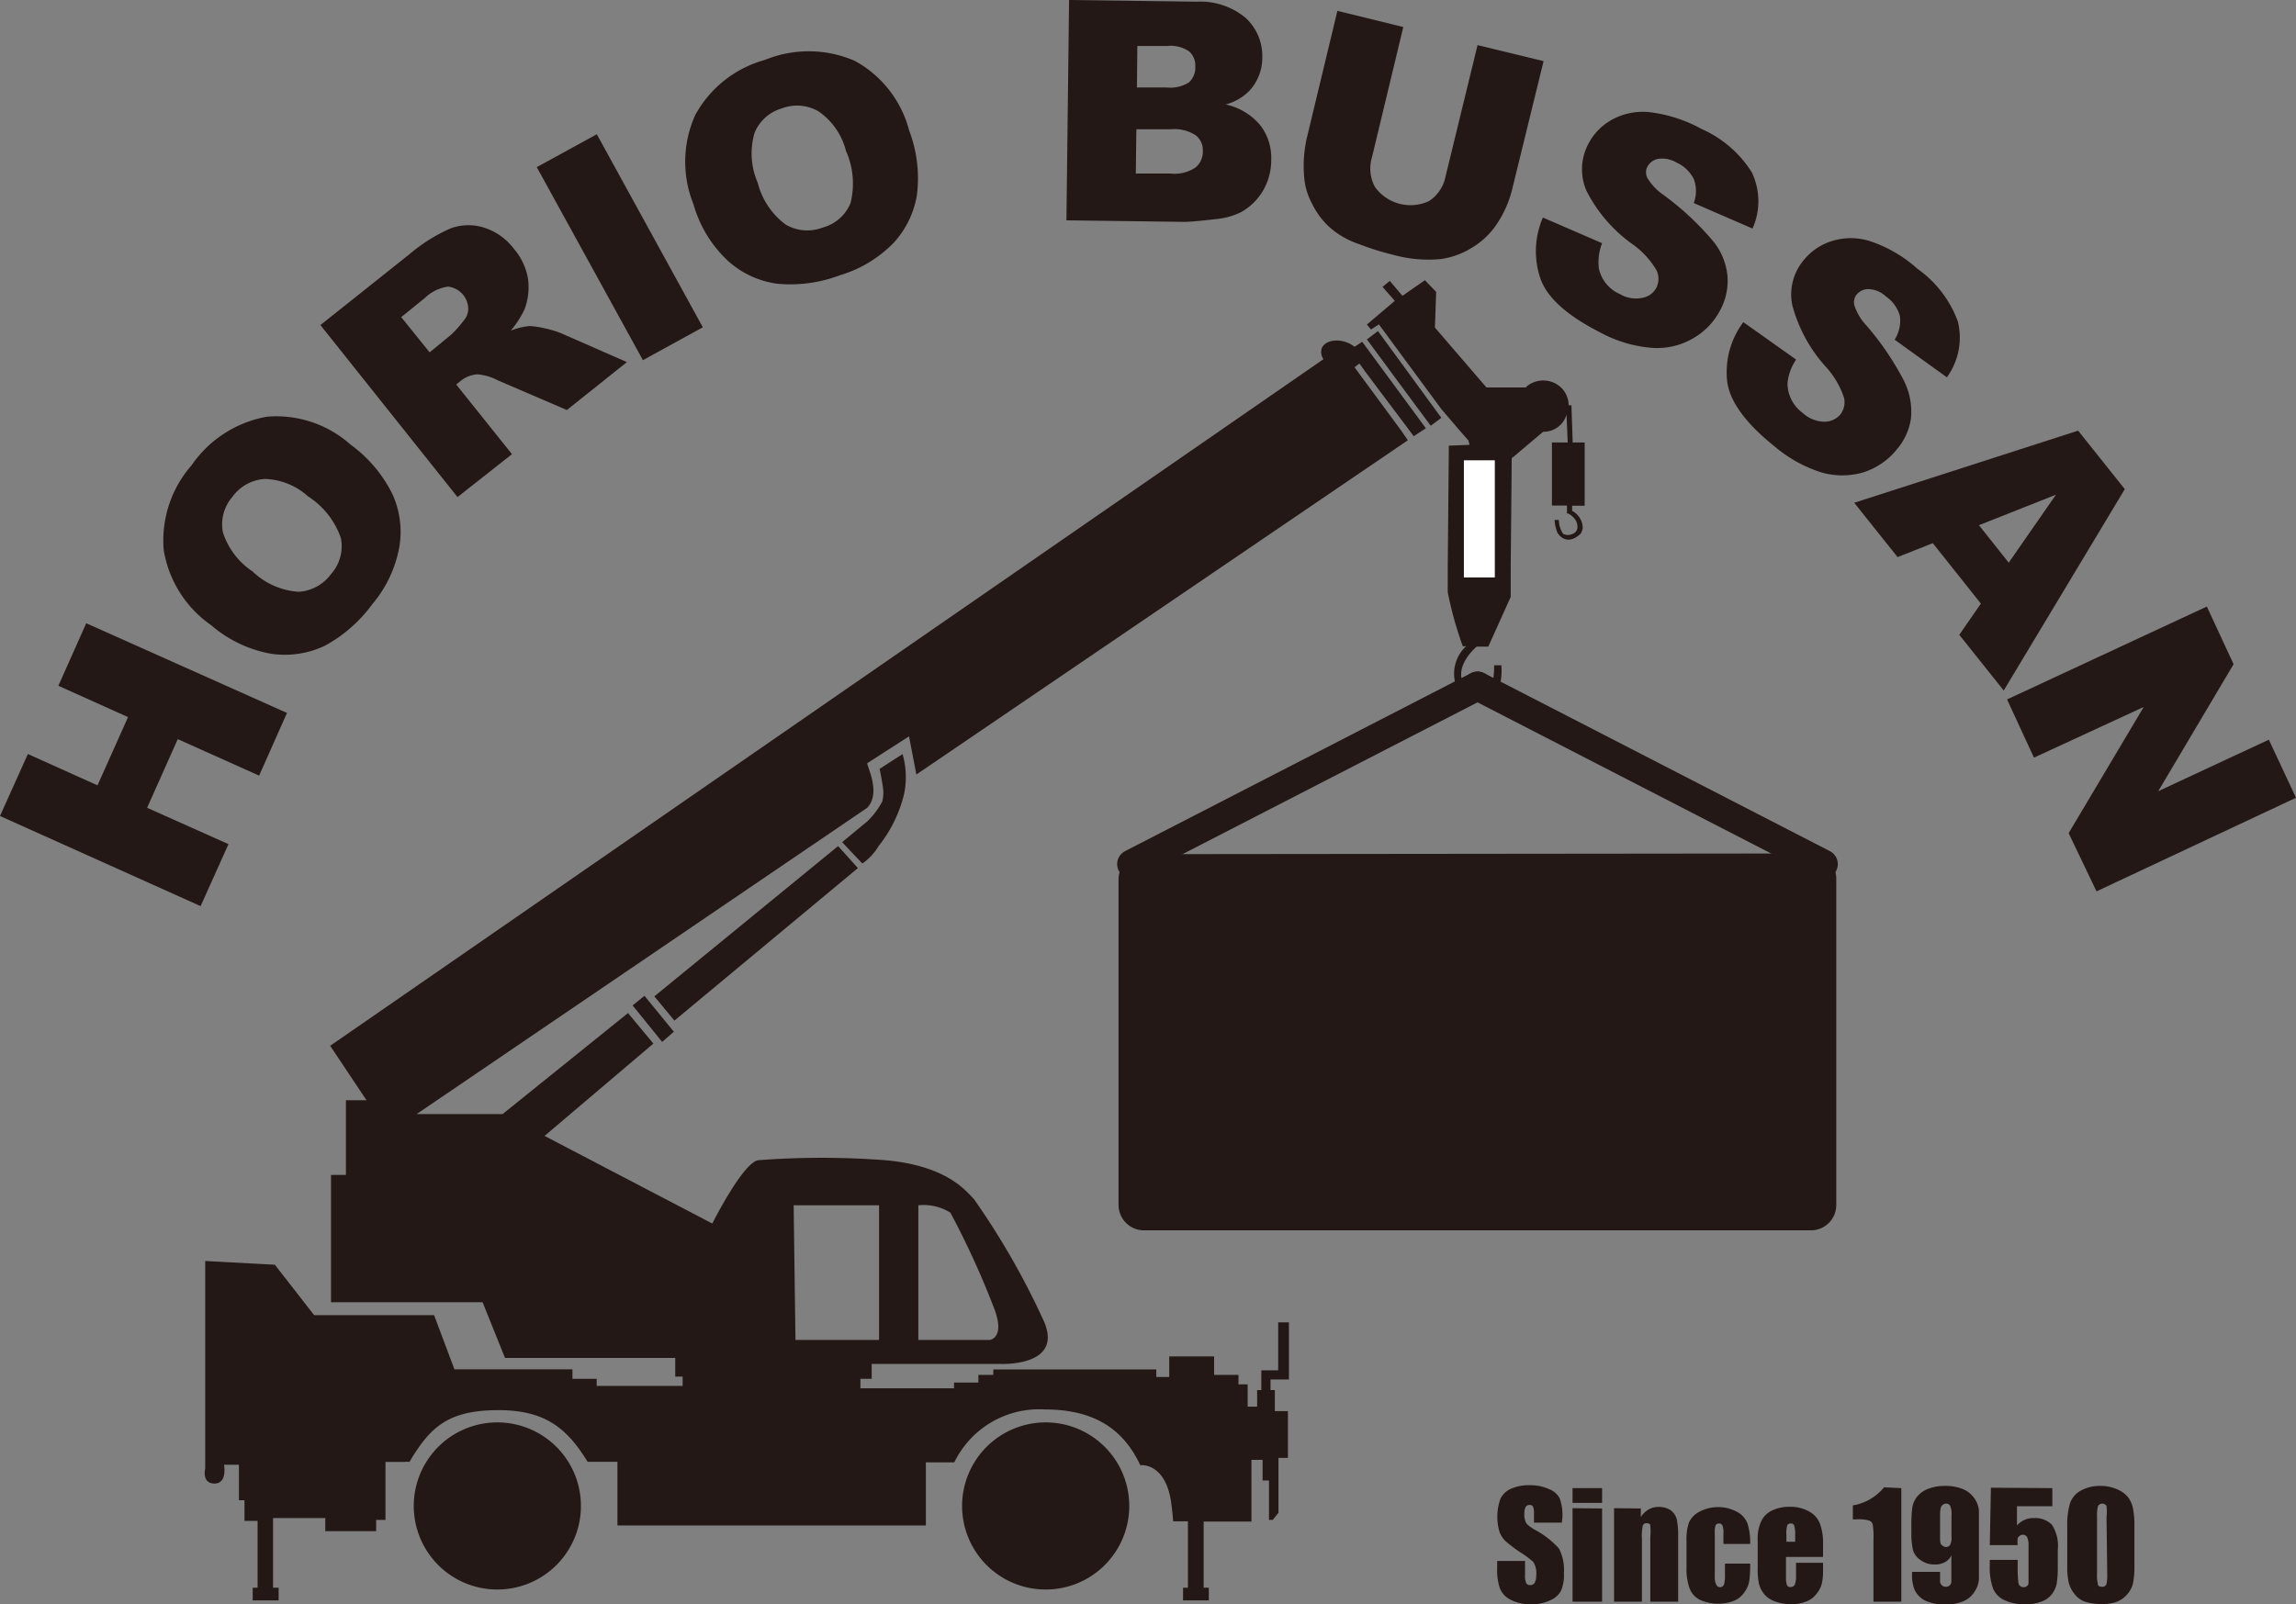 <svg xmlns="http://www.w3.org/2000/svg" viewBox="0 0 164.81 115.19"><rect x="0" y="0" width="164.81" height="115.19" fill="#808080" stroke="none"/><defs><style>.cls-1{fill:#231815;}.cls-2{fill:none;stroke:#231815;stroke-linecap:round;stroke-linejoin:round;stroke-width:2.08px;}.cls-3{fill:#fff;}</style></defs><g id="レイヤー_2" data-name="レイヤー 2"><g id="レイヤー_1-2" data-name="レイヤー 1"><path class="cls-1" d="M112.11,109.33h-2v-.61a1.26,1.26,0,0,0-.07-.55.26.26,0,0,0-.25-.11.3.3,0,0,0-.28.15,1,1,0,0,0-.09.47,1.34,1.34,0,0,0,.11.63c.06.14.26.29.59.5a6.33,6.33,0,0,1,1.78,1.37,3.29,3.29,0,0,1,.36,1.75,2.87,2.87,0,0,1-.21,1.29,1.57,1.57,0,0,1-.79.69,3,3,0,0,1-1.35.28,3.09,3.09,0,0,1-1.46-.32,1.56,1.56,0,0,1-.79-.84,4,4,0,0,1-.19-1.42v-.53h2v1a1.27,1.27,0,0,0,.09.6.3.3,0,0,0,.29.13.34.34,0,0,0,.31-.16,1,1,0,0,0,.11-.49,1.58,1.58,0,0,0-.2-1,6.49,6.49,0,0,0-1-.74,11.72,11.72,0,0,1-1-.76,1.89,1.89,0,0,1-.43-.66,3.83,3.83,0,0,1,.08-2.43,1.59,1.59,0,0,1,.77-.69,3.16,3.16,0,0,1,1.29-.24,3.2,3.2,0,0,1,1.41.28,1.41,1.41,0,0,1,.77.67,3.51,3.51,0,0,1,.19,1.39Z"/><path class="cls-1" d="M115,106.85v1.06h-2.12v-1.06Zm0,1.46V115h-2.12v-6.71Z"/><path class="cls-1" d="M117.78,108.31l0,.62a1.58,1.58,0,0,1,.55-.54,1.38,1.38,0,0,1,.74-.19,1.51,1.51,0,0,1,.86.24,1.26,1.26,0,0,1,.43.63,6.06,6.06,0,0,1,.1,1.26V115h-2v-4.63a4.65,4.65,0,0,0,0-.85c0-.1-.12-.15-.26-.15a.26.26,0,0,0-.28.18,3.41,3.41,0,0,0-.06.93V115h-2v-6.71Z"/><path class="cls-1" d="M125.63,110.86h-1.92v-.78a1.39,1.39,0,0,0-.07-.55.25.25,0,0,0-.24-.14.27.27,0,0,0-.25.12,1.66,1.66,0,0,0-.06.57v3.16a1.09,1.09,0,0,0,.1.53.3.3,0,0,0,.56,0,2.23,2.23,0,0,0,.07-.71v-.79h1.81a9.14,9.14,0,0,1-.06,1.21,1.88,1.88,0,0,1-.33.81,1.67,1.67,0,0,1-.75.64,3.18,3.18,0,0,1-2.51-.08,1.56,1.56,0,0,1-.71-.83,4.22,4.22,0,0,1-.21-1.51v-1.91a3.68,3.68,0,0,1,.17-1.27,1.62,1.62,0,0,1,.73-.77,2.86,2.86,0,0,1,2.74,0,1.58,1.58,0,0,1,.74.84A4.44,4.44,0,0,1,125.63,110.86Z"/><path class="cls-1" d="M130.86,111.79H128.2v1.45a1.69,1.69,0,0,0,.07.58.25.25,0,0,0,.25.13.34.34,0,0,0,.32-.18,1.91,1.91,0,0,0,.08-.67v-.89h1.94v.5a3.93,3.93,0,0,1-.09,1,1.8,1.8,0,0,1-.36.7,1.59,1.59,0,0,1-.73.57,2.74,2.74,0,0,1-1.1.2,3.34,3.34,0,0,1-1.15-.19,1.83,1.83,0,0,1-.78-.51,2.08,2.08,0,0,1-.38-.72,4.66,4.66,0,0,1-.1-1.14v-2a3,3,0,0,1,.24-1.37,1.62,1.62,0,0,1,.78-.79,2.86,2.86,0,0,1,1.24-.27,2.76,2.76,0,0,1,1.42.33,1.7,1.7,0,0,1,.78.86,4,4,0,0,1,.23,1.51Zm-2-1.09v-.48a2.13,2.13,0,0,0-.07-.68.21.21,0,0,0-.23-.15.28.28,0,0,0-.27.12,2.36,2.36,0,0,0-.06.71v.48Z"/><path class="cls-1" d="M136.48,106.85V115h-2v-4.39a6.14,6.14,0,0,0-.05-1.13.41.41,0,0,0-.25-.3,2.75,2.75,0,0,0-.91-.09H133v-1a3.66,3.66,0,0,0,2.24-1.3Z"/><path class="cls-1" d="M137.26,112.86h2c0,.38,0,.62,0,.71a.38.38,0,0,0,.13.25.37.37,0,0,0,.3.11.34.34,0,0,0,.26-.1.35.35,0,0,0,.12-.25v-1.91a1,1,0,0,1-.45.49,1.44,1.44,0,0,1-.75.17,1.62,1.62,0,0,1-1-.31,1.27,1.27,0,0,1-.55-.72,4.94,4.94,0,0,1-.12-1.15v-.65a9.27,9.27,0,0,1,.07-1.27,1.72,1.72,0,0,1,.36-.79,1.88,1.88,0,0,1,.78-.54,3.17,3.17,0,0,1,1.17-.21,3.41,3.41,0,0,1,1.33.23,1.84,1.84,0,0,1,.81.66,1.71,1.71,0,0,1,.33.89c0,.31,0,.92,0,1.82v1.13c0,1,0,1.63,0,2a1.91,1.91,0,0,1-.35.92,1.73,1.73,0,0,1-.84.66,3.62,3.62,0,0,1-2.64-.06,1.68,1.68,0,0,1-.79-.79A2.89,2.89,0,0,1,137.26,112.86Zm2-2.54c0,.33,0,.54.13.62a.47.47,0,0,0,.29.14.37.37,0,0,0,.31-.17,1.17,1.17,0,0,0,.09-.59v-1.49a1.53,1.53,0,0,0-.09-.7.32.32,0,0,0-.31-.17.4.4,0,0,0-.27.13c-.1.08-.15.32-.15.69Z"/><path class="cls-1" d="M147.32,106.85v1.3h-2.54v1.38A1.55,1.55,0,0,1,146,109a1.68,1.68,0,0,1,1.28.47,2.74,2.74,0,0,1,.43,1.81v1.17a7.54,7.54,0,0,1-.08,1.27,1.85,1.85,0,0,1-.35.75,1.66,1.66,0,0,1-.78.54,3.08,3.08,0,0,1-1.18.18,3.33,3.33,0,0,1-1.38-.27,1.64,1.64,0,0,1-.86-.82,4.37,4.37,0,0,1-.25-1.69V112h2v.5a9,9,0,0,0,.05,1.12.36.36,0,0,0,.39.34.32.32,0,0,0,.25-.1.28.28,0,0,0,.09-.19c0-.09,0-.41,0-1V111a1.36,1.36,0,0,0-.1-.63.33.33,0,0,0-.32-.17.3.3,0,0,0-.24.1.27.27,0,0,0-.12.18,2.06,2.06,0,0,0,0,.46h-2l.08-4.12Z"/><path class="cls-1" d="M153.21,109.61v2.72a6.28,6.28,0,0,1-.1,1.36,1.9,1.9,0,0,1-.42.79,1.92,1.92,0,0,1-.77.54,3,3,0,0,1-1,.15,3.91,3.91,0,0,1-1.23-.16,1.56,1.56,0,0,1-.76-.54,2.14,2.14,0,0,1-.41-.75,4.54,4.54,0,0,1-.13-1.25v-2.86a5.42,5.42,0,0,1,.2-1.68,1.67,1.67,0,0,1,.77-.9,2.79,2.79,0,0,1,1.4-.34,2.89,2.89,0,0,1,1.2.24,2,2,0,0,1,.8.58,2,2,0,0,1,.34.75A6.42,6.42,0,0,1,153.21,109.61Zm-2-.68a3.85,3.85,0,0,0,0-.8.36.36,0,0,0-.61,0,2.68,2.68,0,0,0-.07.8v4a2.77,2.77,0,0,0,.07.86c0,.1.14.14.3.14a.29.29,0,0,0,.3-.18,2.81,2.81,0,0,0,.06-.76Z"/><path class="cls-1" d="M98.91,23.77l-.79.6s4.49,6.1,4.58,6.2c.11-.07.74-.57.76-.57h0Z"/><path class="cls-1" d="M97.78,24.54l0,0-.55.36a2,2,0,0,0-.57-.32c-.8-.29-1.59-.08-1.79.44a.91.91,0,0,0,.13.77L23.7,75.09,26.31,79H24.83v5.36H23.76V93.5H34.64l1.61,4H48.47v1.34H49v.67H42.83V99H41.09v-.68H32.62l-1.46-3.89H22.55l-2.82-3.62-5-.27v14.9s-.27,1.08.67,1.08.68-1.35.68-1.35h1.07v2.55h.4v1.48h.94V114h-.35v.91H20V114H19.6v-5h3.75v.94H27v-.81h.67v-4.16H29a1.3,1.3,0,0,1,.39,0c1.49-2.52,2.79-3.72,6.4-3.72,3.3,0,4.89,1.26,6.39,3.71,0,0,.24,0,.24,0h1.9v4.57H66.46V105h1.76s.28,0,.28,0A6.77,6.77,0,0,1,75,101.2c3.62,0,5.66,1.47,6.85,4h.07s1.75-.16,2.15,2.69c.11.83.14,1.34.14,1.34h1.06V114h-.35v.91h1.85V114H86.4v-4.75h3.43v-4.43h.8v1.48h.46v2.83h.27l.41-.51,0-2v-1.94h.68v-3.36h-.94V99.81H91.2v-.76h1.32l0-4.1h-.77l0,3.1v.34H90.54v1.42h-.3V101h-.68V99.4H88.9v-.68H87.15V97.39H83.93v1.48H83v-.54H71.3v.39H70.23v.55H68.48v.41H61.76V99h.81V97.93h9.14s4.7.27,3.21-3.09a54.72,54.72,0,0,0-5-8.73c-.53-.53-1.88-2.42-6.43-2.81a60.31,60.31,0,0,0-9,0c-1.08,0-3.36,4.55-3.36,4.55L39.09,81.56l7.81-6.63-1.82-2.19-9,7.25-.09,0H29.91L62.25,58c1-1.05,0-2.94,0-3.2l3-1.93.53,2.74,35.28-24-.47-.68-3.36-4.56.35-.27.43.6,3.47,4.62.87-.57h0Zm-31.86,62a3.65,3.65,0,0,1,2.3.53,60,60,0,0,1,3.08,6.72c.94,2.29-.26,2.42-.26,2.42H65.92Zm-2.82,0v9.67h-6l-.13-9.67Z"/><path class="cls-1" d="M45.41,72.19l2.12,2.62.84-.73L46.26,71.5Z"/><polygon class="cls-1" points="46.97 71.54 48.41 73.28 61.58 62.33 60.16 60.75 46.97 71.54"/><path class="cls-1" d="M63.14,55.21s.14.63.24,1.34a2.57,2.57,0,0,1-.05,1A5.77,5.77,0,0,1,62.23,59s-1.77,1.45-1.77,1.47S61.9,62,61.9,62a4,4,0,0,0,1.16-1.24A9.68,9.68,0,0,0,64.9,57a6,6,0,0,0-.11-2.85C64.25,54.48,63.14,55.21,63.14,55.21Z"/><path class="cls-1" d="M62.35,61a.57.57,0,1,1,0-.81A.55.55,0,0,1,62.35,61Z"/><path class="cls-1" d="M41.7,108.13a6,6,0,1,1-6-6A6,6,0,0,1,41.7,108.13Z"/><path class="cls-1" d="M81.06,108.13a6,6,0,1,1-6-6A6,6,0,0,1,81.06,108.13Z"/><path class="cls-1" d="M113.45,38.33a1,1,0,0,0,.16-.42v-.08a1.42,1.42,0,0,0-.76-1.15v-.37h.9l0-4.54h-.86l-.09-2.67h-.2v0h0a1.79,1.79,0,0,0-.41-1.13,1.86,1.86,0,0,0-2.63-.2.1.1,0,0,0,0,.05H106.7L103,23.52l.09-2.56-.81-.84-1.61,1.12-.91-1.07-.52.43.88,1-2,1.7.29.36.57-.37,4.48,6.08,1.29,1.51.65.74.09.32L104,32l-.08,8.88s0,.89,0,1.64A26.67,26.67,0,0,0,105,46.4h.24a2.69,2.69,0,0,0-.74,2.78,1.81,1.81,0,0,0,1.17,1.08,1.74,1.74,0,0,0,1.46-.25c.79-.57.65-2.07.64-2.24l-.52,0c0,.38,0,1.44-.42,1.77a1.23,1.23,0,0,1-1,.16A1.28,1.28,0,0,1,105,49c-.5-1.18.74-2.36,1-2.57l.83,0,1.61-3.57,0-2,.08-8.69,0,.73L110.77,31a1.71,1.71,0,0,0,1.68-1.23l.08,2H111.4l0,4.53h1.08v.57l.09,0s.7.34.66,1a.5.5,0,0,1-.34.46.77.77,0,0,1-.69,0,1.82,1.82,0,0,1-.3-1l-.31,0a2.82,2.82,0,0,0,.2.91S112.38,39.32,113.45,38.33Zm-31.33,23a1.82,1.82,0,0,0-1.83,1.82V86.51a1.83,1.83,0,0,0,1.83,1.83H130a1.82,1.82,0,0,0,1.81-1.83V63.1A1.81,1.81,0,0,0,130,61.28Z"/><path class="cls-1" d="M0,58.59l2-4.45,5,2.25,2.19-4.9-5-2.25,2-4.49L20.6,51.19l-2,4.5-5.84-2.62L10.56,58l5.84,2.61-2,4.45Z"/><path class="cls-1" d="M15.17,44.9a8.18,8.18,0,0,1-3.42-5.42,8.19,8.19,0,0,1,2-6.07,8.33,8.33,0,0,1,5.41-3.49,8,8,0,0,1,6,2,9.76,9.76,0,0,1,3,3.54,6.53,6.53,0,0,1,.5,3.83,8.72,8.72,0,0,1-1.92,4.07,10.36,10.36,0,0,1-3.41,3,6.72,6.72,0,0,1-3.88.58A9,9,0,0,1,15.17,44.9Zm3-3.83a5.27,5.27,0,0,0,3.26,1.42,3.11,3.11,0,0,0,2.34-1.28,3,3,0,0,0,.7-2.57,5.81,5.81,0,0,0-2.36-3A4.81,4.81,0,0,0,19,34.39a3.1,3.1,0,0,0-2.33,1.3A3,3,0,0,0,16,38.22,5.33,5.33,0,0,0,18.19,41.07Z"/><path class="cls-1" d="M32.84,35.69,23,23.34l6.37-5.07a12,12,0,0,1,2.95-1.86,3.68,3.68,0,0,1,2.41-.07,4.32,4.32,0,0,1,2.17,1.54,4.4,4.4,0,0,1,1,2.13,4.53,4.53,0,0,1-.24,2.18,6.69,6.69,0,0,1-1,1.55A5,5,0,0,1,38,23.41a5.78,5.78,0,0,1,1.12.17,6.86,6.86,0,0,1,1.14.34L45,26l-4.31,3.44-5-2.15a3.62,3.62,0,0,0-1.44-.41,2.14,2.14,0,0,0-1.16.45l-.34.28,4,5Zm-2-10.39L32.42,24a8.79,8.79,0,0,0,.88-1,1.29,1.29,0,0,0,.31-.89,1.63,1.63,0,0,0-1.45-1.53,3,3,0,0,0-1.67.82L28.8,22.77Z"/><path class="cls-1" d="M38.53,12l4.31-2.36L50.45,23.5l-4.3,2.36Z"/><path class="cls-1" d="M49.77,14.64a8.15,8.15,0,0,1,.14-6.39,8.17,8.17,0,0,1,5-3.95,8.31,8.31,0,0,1,6.45.07,8,8,0,0,1,3.9,5,9.63,9.63,0,0,1,.56,4.61,6.63,6.63,0,0,1-1.68,3.46,8.91,8.91,0,0,1-3.87,2.33,10,10,0,0,1-4.49.6,6.61,6.61,0,0,1-3.54-1.65A8.9,8.9,0,0,1,49.77,14.64Zm4.62-1.52a5.38,5.38,0,0,0,2,3,3.07,3.07,0,0,0,2.66.22,3,3,0,0,0,2-1.75,5.77,5.77,0,0,0-.33-3.77A4.89,4.89,0,0,0,58.76,8a3.07,3.07,0,0,0-2.66-.21,3,3,0,0,0-1.94,1.76A5.27,5.27,0,0,0,54.39,13.12Z"/><path class="cls-1" d="M76.74,0l9.17.12a5.08,5.08,0,0,1,3.51,1.17,3.72,3.72,0,0,1,1.19,2.82A3.5,3.5,0,0,1,89.7,6.5a3.71,3.71,0,0,1-1.72,1A4.46,4.46,0,0,1,90.47,9a3.86,3.86,0,0,1,.78,2.51,4.36,4.36,0,0,1-.6,2.2,4.22,4.22,0,0,1-1.58,1.53,5.19,5.19,0,0,1-1.88.5c-1.1.13-1.83.19-2.2.19l-8.44-.11Zm4.79,12.46,2.49,0a2.69,2.69,0,0,0,1.79-.43,1.46,1.46,0,0,0,.53-1.19,1.35,1.35,0,0,0-.5-1.12,2.81,2.81,0,0,0-1.78-.44l-2.49,0Zm.08-6.18,2.13,0a2.52,2.52,0,0,0,1.6-.36,1.44,1.44,0,0,0,.46-1.15,1.36,1.36,0,0,0-.43-1.07,2.32,2.32,0,0,0-1.56-.4l-2.17,0Z"/><path class="cls-1" d="M106.06,3.24l4.74,1.15-2.24,9.14A7.77,7.77,0,0,1,107.5,16a5.56,5.56,0,0,1-1.85,1.79,5.73,5.73,0,0,1-2.22.81,9.5,9.5,0,0,1-3.45-.31,19.45,19.45,0,0,1-2.42-.76,6.18,6.18,0,0,1-2.06-1.16,5.53,5.53,0,0,1-1.31-1.73,4.77,4.77,0,0,1-.58-2,9.12,9.12,0,0,1,.19-2.71L96,.78l4.73,1.16L98.48,11.3a2.76,2.76,0,0,0,.22,2.13,3.14,3.14,0,0,0,3.89,1,2.75,2.75,0,0,0,1.18-1.79Z"/><path class="cls-1" d="M110.75,15.62,115,17.46a3.76,3.76,0,0,0-.23,1.82,2.59,2.59,0,0,0,1.5,1.83,2.24,2.24,0,0,0,1.64.27,1.39,1.39,0,0,0,1-.75,1.44,1.44,0,0,0,0-1.22,6.13,6.13,0,0,0-1.83-1.95,10.57,10.57,0,0,1-3.21-3.78,3.88,3.88,0,0,1,.14-3.34,4.15,4.15,0,0,1,1.67-1.73,4.59,4.59,0,0,1,2.68-.56,10.17,10.17,0,0,1,3.76,1.2,8.18,8.18,0,0,1,3.62,3.11,4.81,4.81,0,0,1,.06,4.05l-4.22-1.83a2.44,2.44,0,0,0,0-1.73,2.55,2.55,0,0,0-1.24-1.18,2,2,0,0,0-1.33-.26,1.1,1.1,0,0,0-.77.58.9.9,0,0,0,0,.77,4,4,0,0,0,1.2,1.26A20.5,20.5,0,0,1,123,17.35a4.67,4.67,0,0,1,1,2.47,4.42,4.42,0,0,1-.48,2.37,5,5,0,0,1-2,2.11,5.1,5.1,0,0,1-3,.67,9.31,9.31,0,0,1-3.69-1.12c-2.41-1.23-3.83-2.53-4.28-3.92A6.08,6.08,0,0,1,110.75,15.62Z"/><path class="cls-1" d="M125.14,23.13l3.79,2.69a3.54,3.54,0,0,0-.62,1.72,2.63,2.63,0,0,0,1.08,2.1,2.35,2.35,0,0,0,1.56.64,1.49,1.49,0,0,0,1.16-.53,1.45,1.45,0,0,0,.26-1.18,6.21,6.21,0,0,0-1.37-2.3,10.67,10.67,0,0,1-2.35-4.37,3.82,3.82,0,0,1,.84-3.24,4.17,4.17,0,0,1,2-1.35,4.54,4.54,0,0,1,2.73,0,9.73,9.73,0,0,1,3.43,2,8,8,0,0,1,2.89,3.78,4.85,4.85,0,0,1-.79,4L136,24.39a2.56,2.56,0,0,0,.38-1.69,2.51,2.51,0,0,0-1-1.41,1.93,1.93,0,0,0-1.23-.53,1.09,1.09,0,0,0-.89.4.89.89,0,0,0-.15.76A3.83,3.83,0,0,0,134,23.4a20.51,20.51,0,0,1,2.7,4,5,5,0,0,1,.47,2.65,4.35,4.35,0,0,1-1,2.2,5.05,5.05,0,0,1-2.4,1.66,5.39,5.39,0,0,1-3.06,0,9.75,9.75,0,0,1-3.38-1.9c-2.09-1.68-3.21-3.26-3.36-4.71A6,6,0,0,1,125.14,23.13Z"/><path class="cls-1" d="M142.19,43.34,138.74,39l-2.53,1L133.1,36.1l16.07-5.18,3.35,4.2-8.69,14.46-3.19-4Zm2-2.94,3.39-4.88-5.53,2.19Z"/><path class="cls-1" d="M158.41,43.55l1.92,4.14-5.41,9.12,7.94-3.7,1.95,4.17L150.49,64l-2-4.18,5.39-9.06L146,54.4l-1.93-4.18Z"/><line class="cls-2" x1="81.23" y1="62.04" x2="106.06" y2="49.26"/><line class="cls-2" x1="130.88" y1="62.04" x2="106.06" y2="49.26"/><rect class="cls-3" x="105.08" y="33.05" width="2.22" height="8.41"/></g></g></svg>
